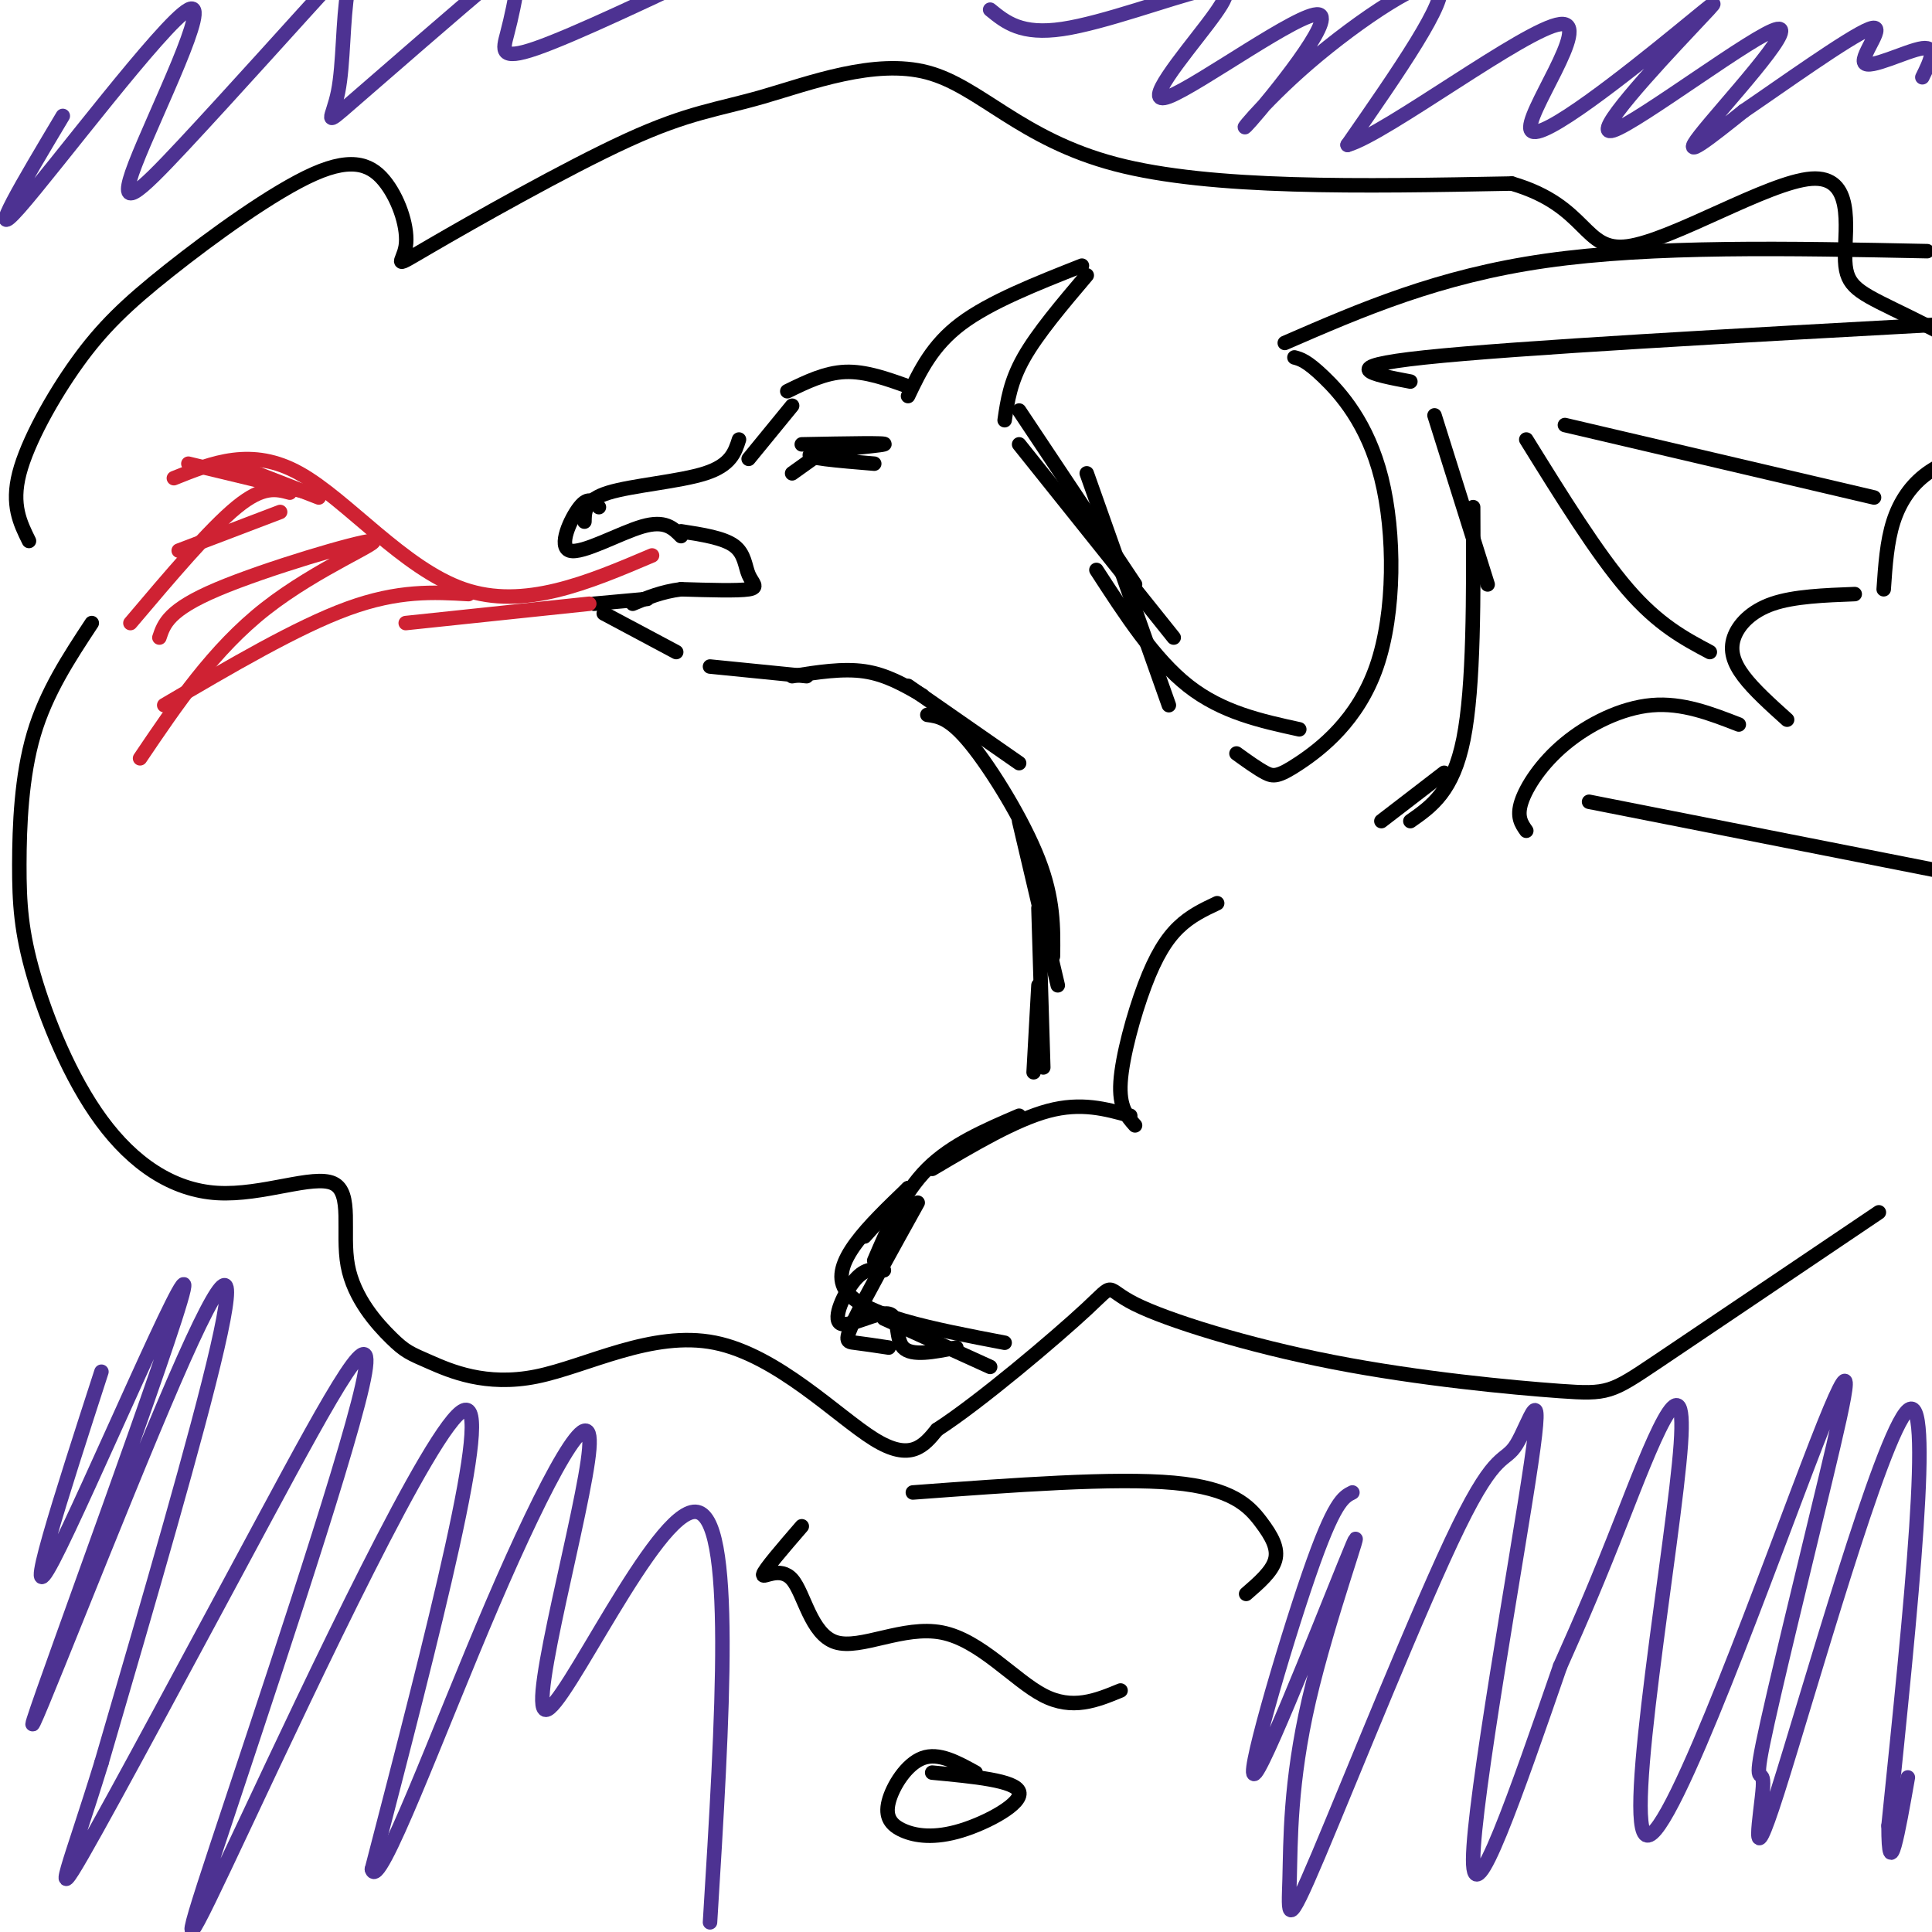 <svg viewBox='0 0 400 400' version='1.1' xmlns='http://www.w3.org/2000/svg' xmlns:xlink='http://www.w3.org/1999/xlink'><g fill='none' stroke='#000000' stroke-width='3' stroke-linecap='round' stroke-linejoin='round'><path d='M202,367c-3.829,-2.121 -7.659,-4.241 -11,-3c-3.341,1.241 -6.194,5.844 -7,9c-0.806,3.156 0.433,4.867 3,6c2.567,1.133 6.460,1.690 12,0c5.540,-1.690 12.726,-5.626 12,-8c-0.726,-2.374 -9.363,-3.187 -18,-4'/><path d='M166,316c-3.928,4.552 -7.856,9.104 -8,10c-0.144,0.896 3.497,-1.865 6,1c2.503,2.865 3.867,11.356 9,13c5.133,1.644 14.036,-3.557 22,-2c7.964,1.557 14.990,9.874 21,13c6.010,3.126 11.005,1.063 16,-1'/><path d='M189,309c20.911,-1.554 41.821,-3.107 54,-2c12.179,1.107 15.625,4.875 18,8c2.375,3.125 3.679,5.607 3,8c-0.679,2.393 -3.339,4.696 -6,7'/><path d='M6,112c-1.842,-3.729 -3.684,-7.457 -2,-14c1.684,-6.543 6.894,-15.899 12,-23c5.106,-7.101 10.108,-11.946 19,-19c8.892,-7.054 21.676,-16.317 30,-20c8.324,-3.683 12.189,-1.787 15,2c2.811,3.787 4.567,9.465 4,13c-0.567,3.535 -3.457,4.927 5,0c8.457,-4.927 28.261,-16.174 41,-22c12.739,-5.826 18.415,-6.232 28,-9c9.585,-2.768 23.081,-7.899 34,-5c10.919,2.899 19.263,13.828 39,19c19.737,5.172 50.869,4.586 82,4'/><path d='M313,38c15.918,4.641 14.712,14.242 24,13c9.288,-1.242 29.071,-13.328 38,-14c8.929,-0.672 7.005,10.071 7,16c-0.005,5.929 1.907,7.045 10,11c8.093,3.955 22.365,10.750 30,19c7.635,8.250 8.634,17.953 9,24c0.366,6.047 0.098,8.436 -2,16c-2.098,7.564 -6.028,20.304 -10,29c-3.972,8.696 -7.986,13.348 -12,18'/><path d='M19,129c-4.716,7.153 -9.433,14.306 -12,23c-2.567,8.694 -2.985,18.928 -3,27c-0.015,8.072 0.373,13.982 3,23c2.627,9.018 7.494,21.144 14,30c6.506,8.856 14.652,14.441 24,15c9.348,0.559 19.900,-3.907 24,-2c4.100,1.907 1.749,10.188 3,17c1.251,6.812 6.103,12.157 9,15c2.897,2.843 3.840,3.184 8,5c4.160,1.816 11.538,5.105 22,3c10.462,-2.105 24.009,-9.605 37,-7c12.991,2.605 25.426,15.316 33,20c7.574,4.684 10.287,1.342 13,-2'/><path d='M194,296c8.900,-5.742 24.651,-19.097 31,-25c6.349,-5.903 3.298,-4.355 10,-1c6.702,3.355 23.157,8.518 41,12c17.843,3.482 37.073,5.284 47,6c9.927,0.716 10.551,0.348 20,-6c9.449,-6.348 27.725,-18.674 46,-31'/></g>
<g fill='none' stroke='#4d3292' stroke-width='3' stroke-linecap='round' stroke-linejoin='round'><path d='M21,284c-8.431,26.042 -16.862,52.085 -10,39c6.862,-13.085 29.015,-65.296 27,-56c-2.015,9.296 -28.200,80.100 -31,89c-2.800,8.900 17.785,-44.104 29,-70c11.215,-25.896 13.062,-24.685 9,-7c-4.062,17.685 -14.031,51.842 -24,86'/><path d='M21,365c-6.477,21.029 -10.670,30.602 -4,19c6.670,-11.602 24.202,-44.378 38,-70c13.798,-25.622 23.863,-44.089 20,-27c-3.863,17.089 -21.654,69.735 -30,95c-8.346,25.265 -7.247,23.148 6,-5c13.247,-28.148 38.642,-82.328 45,-85c6.358,-2.672 -6.321,46.164 -19,95'/><path d='M77,387c1.233,5.306 13.817,-28.929 25,-55c11.183,-26.071 20.967,-43.978 20,-32c-0.967,11.978 -12.683,53.840 -9,54c3.683,0.160 22.767,-41.383 31,-41c8.233,0.383 5.617,42.691 3,85'/><path d='M280,309c-1.886,0.929 -3.772,1.858 -9,17c-5.228,15.142 -13.797,44.498 -11,41c2.797,-3.498 16.960,-39.850 20,-47c3.040,-7.150 -5.044,14.903 -9,32c-3.956,17.097 -3.783,29.239 -4,37c-0.217,7.761 -0.823,11.141 6,-5c6.823,-16.141 21.077,-51.803 29,-68c7.923,-16.197 9.515,-12.929 12,-17c2.485,-4.071 5.861,-15.481 3,4c-2.861,19.481 -11.960,69.852 -12,82c-0.040,12.148 8.980,-13.926 18,-40'/><path d='M323,345c4.741,-10.638 7.593,-17.232 13,-31c5.407,-13.768 13.368,-34.708 12,-15c-1.368,19.708 -12.064,80.066 -7,81c5.064,0.934 25.887,-57.556 35,-81c9.113,-23.444 6.517,-11.843 2,7c-4.517,18.843 -10.953,44.928 -13,55c-2.047,10.072 0.297,4.133 0,9c-0.297,4.867 -3.234,20.541 3,1c6.234,-19.541 21.638,-74.297 27,-79c5.362,-4.703 0.681,40.649 -4,86'/><path d='M391,378c0.000,12.667 2.000,1.333 4,-10'/><path d='M13,24c-8.117,13.605 -16.234,27.210 -9,19c7.234,-8.210 29.819,-38.234 35,-41c5.181,-2.766 -7.042,21.724 -11,32c-3.958,10.276 0.348,6.336 10,-4c9.652,-10.336 24.649,-27.068 31,-34c6.351,-6.932 4.054,-4.066 3,2c-1.054,6.066 -0.865,15.330 -2,21c-1.135,5.670 -3.593,7.747 3,2c6.593,-5.747 22.237,-19.316 29,-25c6.763,-5.684 4.647,-3.481 4,-2c-0.647,1.481 0.177,2.241 1,3'/><path d='M107,-3c-0.179,2.333 -1.125,6.667 -2,10c-0.875,3.333 -1.679,5.667 6,3c7.679,-2.667 23.839,-10.333 40,-18'/><path d='M205,2c3.227,2.636 6.454,5.272 15,4c8.546,-1.272 22.409,-6.454 29,-8c6.591,-1.546 5.908,0.542 1,7c-4.908,6.458 -14.043,17.287 -8,15c6.043,-2.287 27.263,-17.690 31,-17c3.737,0.690 -10.009,17.474 -14,22c-3.991,4.526 1.772,-3.204 12,-12c10.228,-8.796 24.922,-18.656 27,-16c2.078,2.656 -8.461,17.828 -19,33'/><path d='M279,30c7.835,-2.180 36.922,-24.131 44,-25c7.078,-0.869 -7.851,19.345 -6,22c1.851,2.655 20.484,-12.249 30,-20c9.516,-7.751 9.914,-8.348 3,-1c-6.914,7.348 -21.142,22.640 -16,21c5.142,-1.640 29.654,-20.211 34,-21c4.346,-0.789 -11.472,16.203 -16,22c-4.528,5.797 2.236,0.398 9,-5'/><path d='M361,23c7.533,-5.115 21.864,-15.402 26,-17c4.136,-1.598 -1.925,5.493 -1,7c0.925,1.507 8.836,-2.569 12,-3c3.164,-0.431 1.582,2.785 0,6'/></g>
<g fill='none' stroke='#000000' stroke-width='3' stroke-linecap='round' stroke-linejoin='round'><path d='M153,91c-0.844,2.644 -1.689,5.289 -7,7c-5.311,1.711 -15.089,2.489 -20,4c-4.911,1.511 -4.956,3.756 -5,6'/><path d='M124,105c-1.065,-1.179 -2.131,-2.357 -4,0c-1.869,2.357 -4.542,8.250 -2,9c2.542,0.750 10.298,-3.643 15,-5c4.702,-1.357 6.351,0.321 8,2'/><path d='M141,110c4.393,0.679 8.786,1.357 11,3c2.214,1.643 2.250,4.250 3,6c0.750,1.750 2.214,2.643 0,3c-2.214,0.357 -8.107,0.179 -14,0'/><path d='M141,122c-4.000,0.500 -7.000,1.750 -10,3'/><path d='M134,124c0.000,0.000 -11.000,1.000 -11,1'/><path d='M125,127c0.000,0.000 15.000,8.000 15,8'/><path d='M155,95c0.000,0.000 9.000,-11.000 9,-11'/><path d='M163,81c3.917,-1.917 7.833,-3.833 12,-4c4.167,-0.167 8.583,1.417 13,3'/><path d='M188,82c2.500,-5.250 5.000,-10.500 11,-15c6.000,-4.500 15.500,-8.250 25,-12'/><path d='M225,57c-5.083,6.000 -10.167,12.000 -13,17c-2.833,5.000 -3.417,9.000 -4,13'/><path d='M147,138c0.000,0.000 20.000,2.000 20,2'/><path d='M164,140c5.250,-0.833 10.500,-1.667 15,-1c4.500,0.667 8.250,2.833 12,5'/><path d='M188,142c0.000,0.000 23.000,16.000 23,16'/><path d='M211,92c0.000,0.000 32.000,40.000 32,40'/><path d='M211,85c0.000,0.000 24.000,36.000 24,36'/><path d='M225,98c0.000,0.000 17.000,48.000 17,48'/><path d='M227,118c6.000,9.250 12.000,18.500 19,24c7.000,5.500 15.000,7.250 23,9'/><path d='M192,148c2.311,0.311 4.622,0.622 9,6c4.378,5.378 10.822,15.822 14,24c3.178,8.178 3.089,14.089 3,20'/><path d='M211,170c0.000,0.000 8.000,34.000 8,34'/><path d='M256,156c2.197,1.584 4.395,3.168 6,4c1.605,0.832 2.618,0.914 7,-2c4.382,-2.914 12.133,-8.822 16,-20c3.867,-11.178 3.849,-27.625 1,-39c-2.849,-11.375 -8.528,-17.679 -12,-21c-3.472,-3.321 -4.736,-3.661 -6,-4'/><path d='M266,71c15.917,-6.917 31.833,-13.833 54,-17c22.167,-3.167 50.583,-2.583 79,-2'/><path d='M286,170c0.000,0.000 13.000,-10.000 13,-10'/><path d='M292,170c4.417,-3.083 8.833,-6.167 11,-17c2.167,-10.833 2.083,-29.417 2,-48'/><path d='M308,121c0.000,0.000 -11.000,-35.000 -11,-35'/><path d='M292,79c-7.917,-1.500 -15.833,-3.000 3,-5c18.833,-2.000 64.417,-4.500 110,-7'/><path d='M316,172c-1.012,-1.440 -2.024,-2.881 -1,-6c1.024,-3.119 4.083,-7.917 9,-12c4.917,-4.083 11.690,-7.452 18,-8c6.310,-0.548 12.155,1.726 18,4'/><path d='M370,149c-3.440,-3.095 -6.881,-6.190 -9,-9c-2.119,-2.810 -2.917,-5.333 -2,-8c0.917,-2.667 3.548,-5.476 8,-7c4.452,-1.524 10.726,-1.762 17,-2'/><path d='M390,122c0.333,-4.917 0.667,-9.833 2,-14c1.333,-4.167 3.667,-7.583 7,-10c3.333,-2.417 7.667,-3.833 10,-3c2.333,0.833 2.667,3.917 3,7'/><path d='M316,91c7.333,11.833 14.667,23.667 21,31c6.333,7.333 11.667,10.167 17,13'/><path d='M324,88c0.000,0.000 64.000,15.000 64,15'/><path d='M215,188c0.000,0.000 1.000,33.000 1,33'/><path d='M215,204c0.000,0.000 -1.000,18.000 -1,18'/><path d='M252,187c-2.756,1.298 -5.512,2.595 -8,5c-2.488,2.405 -4.708,5.917 -7,12c-2.292,6.083 -4.655,14.738 -5,20c-0.345,5.262 1.327,7.131 3,9'/><path d='M234,231c-5.083,-1.417 -10.167,-2.833 -17,-1c-6.833,1.833 -15.417,6.917 -24,12'/><path d='M211,231c-7.000,3.000 -14.000,6.000 -19,11c-5.000,5.000 -8.000,12.000 -11,19'/><path d='M190,249c-5.333,9.600 -10.667,19.200 -13,24c-2.333,4.800 -1.667,4.800 0,5c1.667,0.200 4.333,0.600 7,1'/><path d='M183,273c0.000,0.000 22.000,10.000 22,10'/><path d='M188,246c0.000,0.000 -9.000,10.000 -9,10'/><path d='M188,246c-8.167,7.833 -16.333,15.667 -13,21c3.333,5.333 18.167,8.167 33,11'/><path d='M183,263c-1.900,-0.290 -3.799,-0.581 -6,2c-2.201,2.581 -4.703,8.032 -3,9c1.703,0.968 7.612,-2.547 10,-2c2.388,0.547 1.254,5.156 3,7c1.746,1.844 6.373,0.922 11,0'/><path d='M329,166c0.000,0.000 76.000,15.000 76,15'/><path d='M164,98c0.000,0.000 7.000,-5.000 7,-5'/><path d='M166,92c9.133,-0.178 18.267,-0.356 17,0c-1.267,0.356 -12.933,1.244 -15,2c-2.067,0.756 5.467,1.378 13,2'/></g>
<g fill='none' stroke='#cf2233' stroke-width='3' stroke-linecap='round' stroke-linejoin='round'><path d='M135,115c-13.267,5.644 -26.533,11.289 -39,7c-12.467,-4.289 -24.133,-18.511 -34,-24c-9.867,-5.489 -17.933,-2.244 -26,1'/><path d='M39,96c0.000,0.000 25.000,6.000 25,6'/><path d='M48,96c0.000,0.000 18.000,7.000 18,7'/><path d='M58,106c0.000,0.000 -21.000,8.000 -21,8'/><path d='M60,102c-2.750,-0.750 -5.500,-1.500 -11,3c-5.500,4.500 -13.750,14.250 -22,24'/><path d='M33,132c0.952,-2.863 1.905,-5.726 12,-10c10.095,-4.274 29.333,-9.958 32,-10c2.667,-0.042 -11.238,5.560 -22,14c-10.762,8.440 -18.381,19.720 -26,31'/><path d='M34,146c13.750,-8.083 27.500,-16.167 38,-20c10.500,-3.833 17.750,-3.417 25,-3'/><path d='M84,129c0.000,0.000 38.000,-4.000 38,-4'/></g>
</svg>